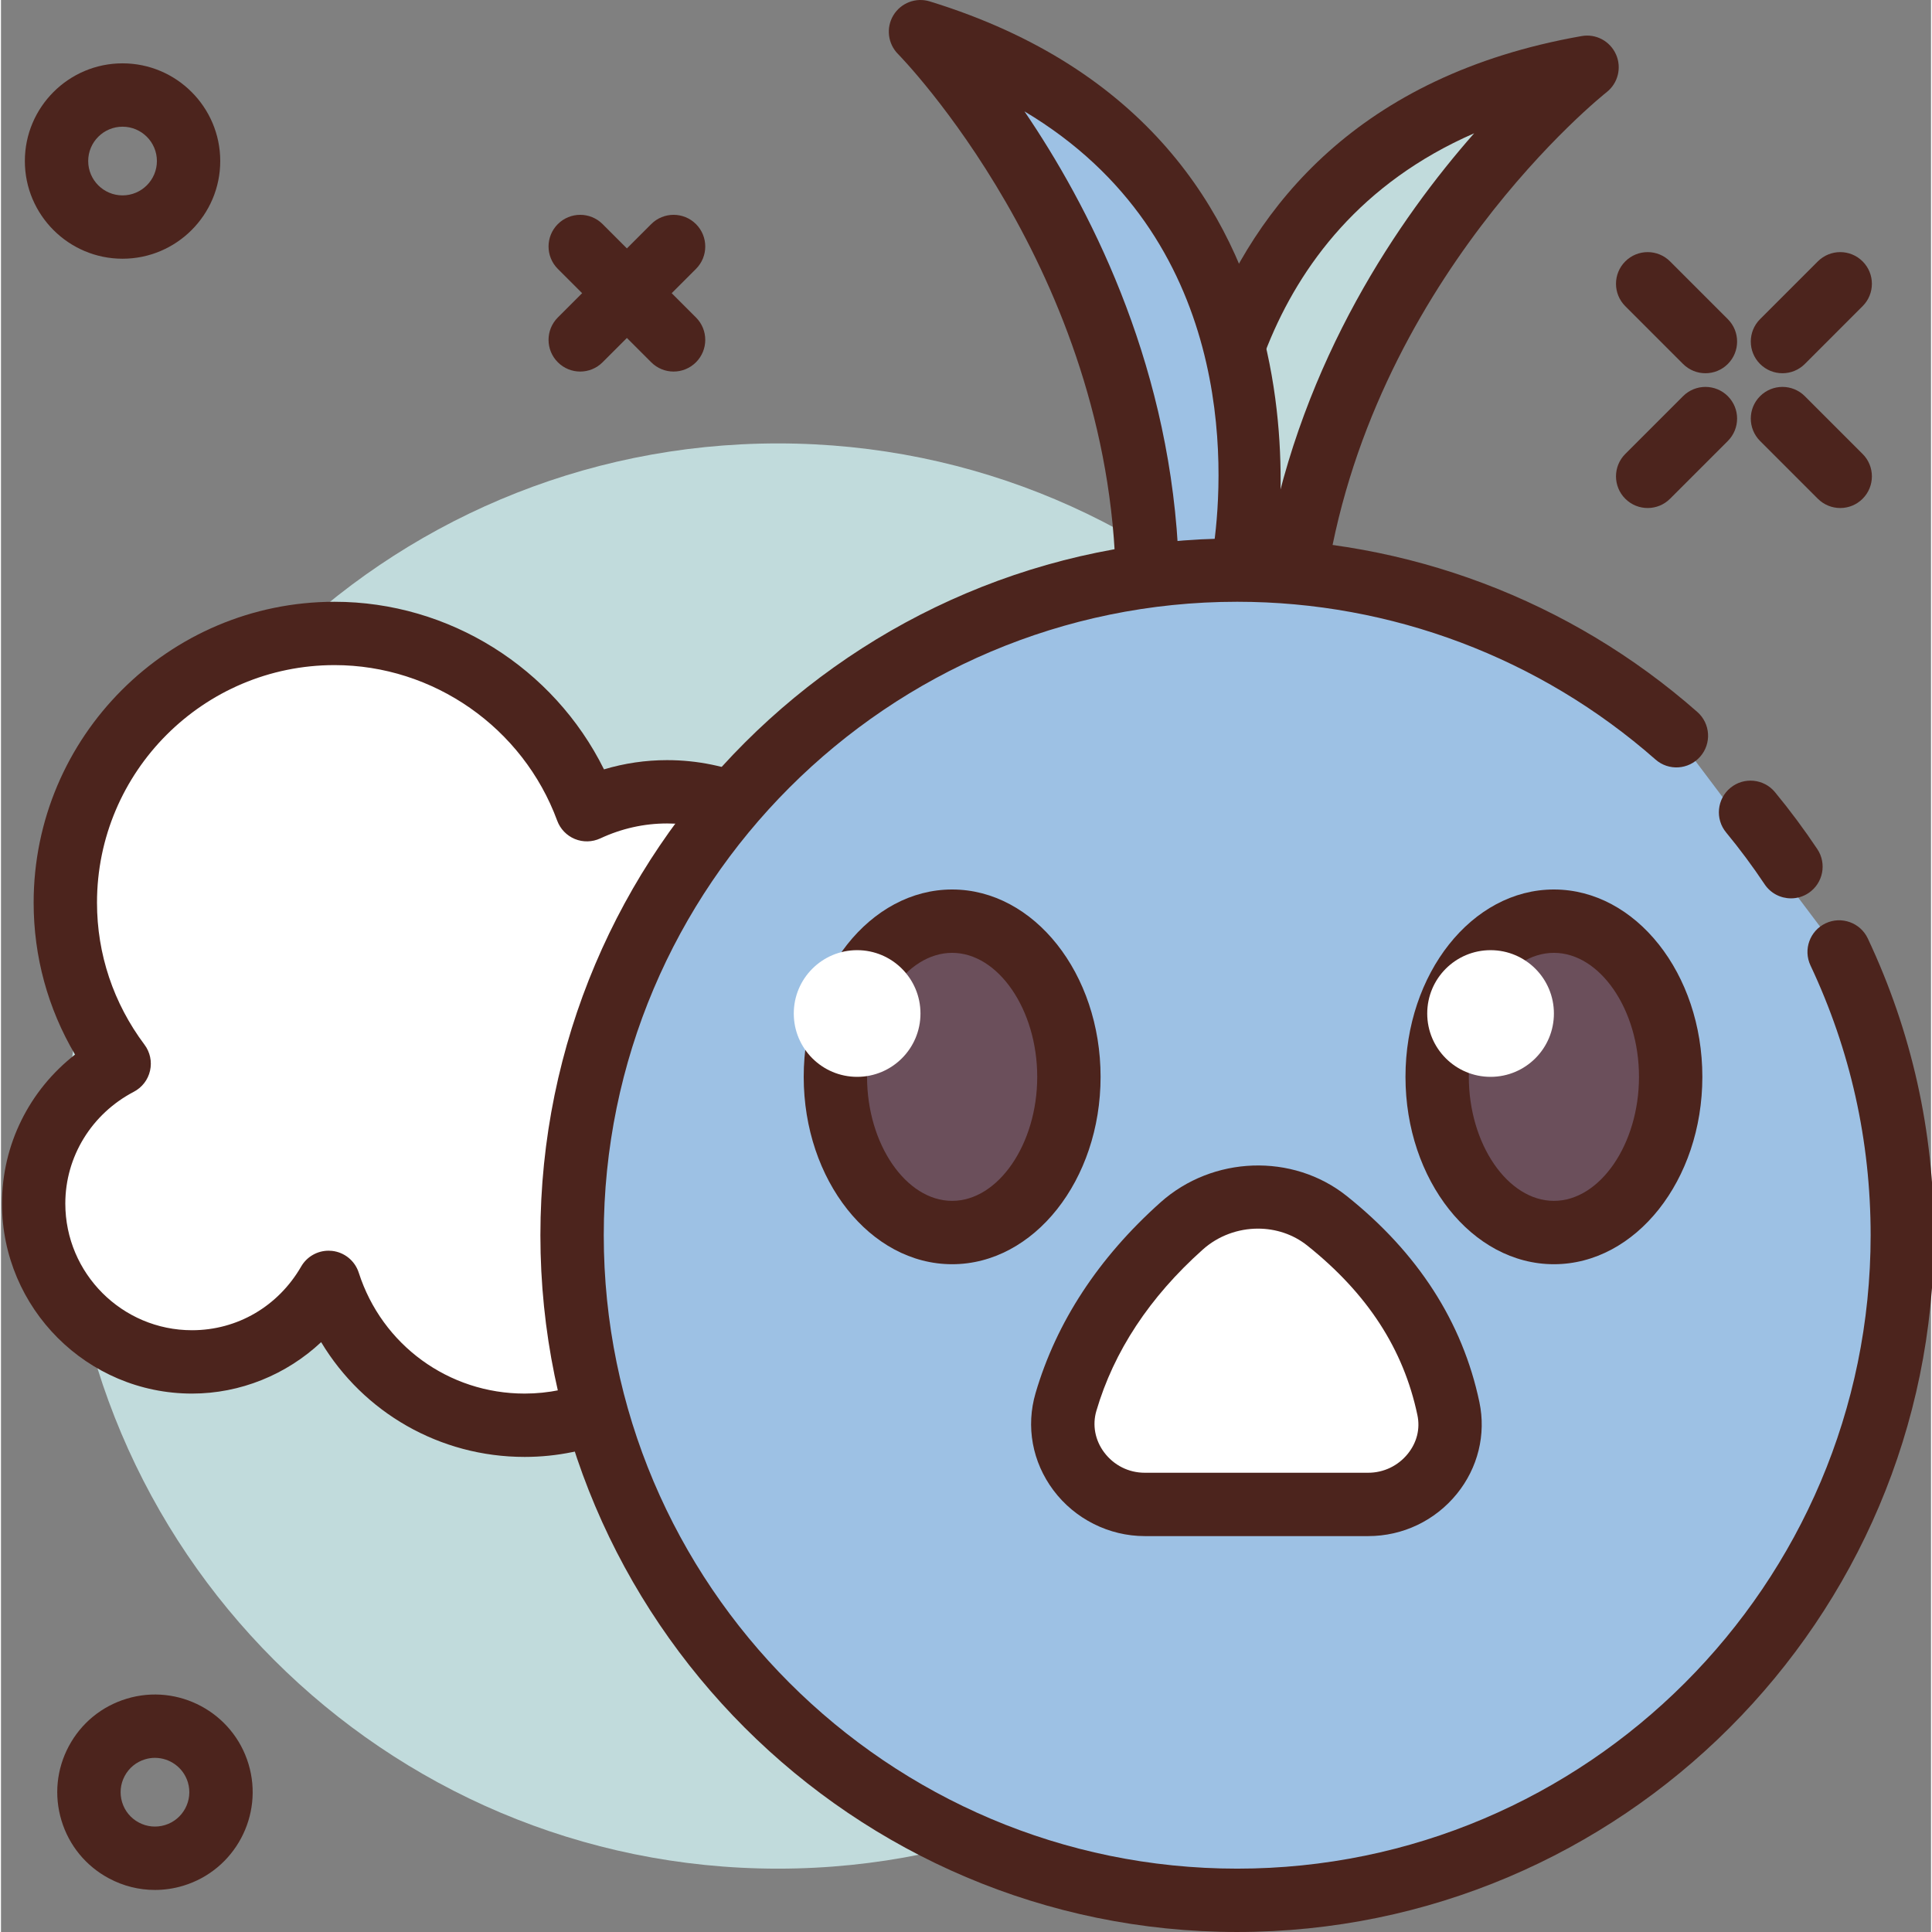 <svg height="416pt" viewBox="0 0 416 416.427" width="416pt" xmlns="http://www.w3.org/2000/svg"><rect x="0" y="0" width="416" height="416.427" fill="#808080" stroke="none"/><path d="m321.066 249.172c0 84.832-68.77 153.602-153.598 153.602-84.832 0-153.602-68.77-153.602-153.602 0-84.828 68.77-153.598 153.602-153.598 84.828 0 153.598 68.77 153.598 153.598zm0 0" fill="#c1dbdc"/><path d="m258.797 121.996s-8.379-91.41 83.07-107.496c0 0-53.344 41.488-63.219 111.246zm0 0" fill="#c1dbdc"/><path d="m278.648 132.574c-.422 0-.844-.039-1.266-.121l-19.852-3.75c-3-.566-5.254-3.047-5.531-6.082-.09-.977-7.836-97.867 88.684-114.844 3.098-.559 6.141 1.086 7.418 3.949 1.273 2.863.434 6.227-2.035 8.156-.512.398-51.309 40.77-60.656 106.824-.262 1.844-1.266 3.504-2.781 4.59-1.172.836-2.562 1.277-3.98 1.277zm-13.277-16.285 7.672 1.453c7.484-40.391 28.43-70.781 44.484-89.012-48.859 21.324-52.367 71.32-52.156 87.559zm0 0" fill="#4c241d"/><path d="m383.98 80.449c-1.746 0-3.496-.668-4.828-2-2.664-2.668-2.664-6.988 0-9.656l12.453-12.453c2.668-2.664 6.988-2.664 9.652 0 2.668 2.668 2.668 6.988 0 9.652l-12.453 12.457c-1.332 1.332-3.078 2-4.824 2zm0 0" fill="#4c241d"/><path d="m267.281 123.797s19.652-89.664-69.094-116.969c0 0 47.785 47.785 48.93 118.23zm0 0" fill="#9dc1e4"/><g fill="#4c241d"><path d="m247.117 131.887c-1.715 0-3.371-.645-4.633-1.812-1.371-1.27-2.164-3.039-2.195-4.906-1.082-66.699-46.477-113.055-46.934-113.516-2.211-2.223-2.629-5.668-1.012-8.352 1.621-2.68 4.852-3.922 7.852-2.996 93.668 28.82 73.965 123.996 73.758 124.953-.652 2.98-3.203 5.164-6.242 5.355l-20.164 1.258c-.148.012-.289.016-.43.016zm20.164-8.09h.066zm-46.68-99.793c13.664 20.086 30.66 52.824 33.074 93.805l7.777-.488c2.176-16.098 4.766-66.121-40.852-93.316zm0 0"/><path d="m354.926 109.5c-1.746 0-3.492-.668-4.824-2-2.668-2.664-2.668-6.988 0-9.652l12.453-12.453c2.664-2.668 6.988-2.668 9.652 0 2.664 2.664 2.664 6.984 0 9.652l-12.453 12.453c-1.332 1.336-3.082 2-4.828 2zm0 0"/><path d="m367.379 80.449c-1.742 0-3.492-.668-4.824-2l-12.453-12.457c-2.668-2.664-2.668-6.984 0-9.652 2.664-2.664 6.984-2.664 9.652 0l12.453 12.453c2.664 2.668 2.664 6.988 0 9.656-1.332 1.332-3.082 2-4.828 2zm0 0"/><path d="m396.434 109.5c-1.746 0-3.492-.668-4.828-2l-12.453-12.453c-2.664-2.668-2.664-6.988 0-9.652 2.668-2.668 6.988-2.668 9.652 0l12.453 12.453c2.668 2.664 2.668 6.988 0 9.652-1.332 1.336-3.078 2-4.824 2zm0 0"/><path d="m33.164 407.363c-3.418 0-6.801-.84-9.902-2.5-4.961-2.652-8.59-7.078-10.223-12.461-1.629-5.383-1.066-11.078 1.586-16.039 2.652-4.957 7.078-8.59 12.465-10.219 11.102-3.371 22.887 2.934 26.254 14.047 3.367 11.109-2.934 22.887-14.043 26.258-2.02.613-4.082.914-6.137.914zm.023-28.473c-.711 0-1.43.105-2.145.32-1.895.574-3.449 1.852-4.379 3.594-.934 1.742-1.129 3.746-.559 5.641.574 1.891 1.852 3.445 3.594 4.379 1.742.93 3.75 1.129 5.641.555 3.906-1.18 6.121-5.324 4.938-9.23-.973-3.195-3.914-5.258-7.09-5.258zm0 0"/><path d="m26.199 55.766c-11.609 0-21.055-9.445-21.055-21.055 0-11.609 9.445-21.059 21.055-21.059 11.613 0 21.059 9.449 21.059 21.059 0 11.609-9.449 21.055-21.059 21.055zm0-28.457c-4.082 0-7.402 3.316-7.402 7.402 0 4.082 3.32 7.402 7.402 7.402 4.086 0 7.406-3.32 7.406-7.402 0-4.086-3.32-7.402-7.406-7.402zm0 0"/><path d="m124.848 80.086c-1.746 0-3.496-.668-4.828-2.004-2.664-2.664-2.664-6.984 0-9.652l20.129-20.125c2.664-2.668 6.984-2.668 9.652 0 2.664 2.664 2.664 6.988 0 9.652l-20.129 20.125c-1.332 1.336-3.078 2.004-4.824 2.004zm0 0"/><path d="m144.973 80.086c-1.746 0-3.492-.668-4.824-2.004l-20.129-20.125c-2.664-2.664-2.664-6.988 0-9.652 2.668-2.668 6.988-2.668 9.652 0l20.129 20.125c2.664 2.668 2.664 6.988 0 9.652-1.336 1.336-3.082 2.004-4.828 2.004zm0 0"/></g><path d="m184.535 211.629c0-22.625-18.34-40.961-40.961-40.961-6.184 0-12.023 1.41-17.277 3.863-8.168-22.164-29.406-37.996-54.402-37.996-32.047 0-58.027 25.977-58.027 58.023 0 13.039 4.352 25.027 11.605 34.715-10.906 5.699-18.434 16.984-18.434 30.141 0 18.852 15.281 34.133 34.133 34.133 12.633 0 23.539-6.941 29.441-17.145 5.738 17.863 22.473 30.797 42.242 30.797 24.504 0 44.371-19.867 44.371-44.371 0-4.172-.617-8.195-1.695-12.027 16.785-5.117 29.004-20.715 29.004-39.172zm0 0" fill="#fff"/><path d="m112.855 314.027c-18.293 0-34.746-9.586-43.848-24.738-7.488 7.008-17.422 11.086-27.836 11.086-22.586 0-40.957-18.375-40.957-40.961 0-12.68 5.887-24.43 15.75-32.109-5.859-9.93-8.926-21.117-8.926-32.746 0-35.758 29.094-64.852 64.855-64.852 24.703 0 47.25 14.266 58.078 36.125 4.414-1.32 8.965-1.992 13.602-1.992 26.348 0 47.785 21.438 47.785 47.789 0 19.027-10.988 35.793-27.91 43.469.402 2.582.605 5.164.605 7.73 0 28.23-22.969 51.199-51.199 51.199zm-42.246-44.449c.246 0 .488.012.73.039 2.684.285 4.945 2.129 5.773 4.695 5.008 15.59 19.371 26.062 35.742 26.062 20.703 0 37.543-16.844 37.543-37.547 0-3.363-.48-6.785-1.438-10.18-1.004-3.574 1.031-7.293 4.582-8.379 14.453-4.406 24.164-17.52 24.164-32.641 0-18.82-15.312-34.137-34.133-34.137-4.969 0-9.812 1.086-14.398 3.223-1.738.801-3.719.852-5.484.125-1.766-.73-3.145-2.164-3.805-3.953-7.387-20.051-26.672-33.527-47.992-33.527-28.234 0-51.199 22.969-51.199 51.199 0 11.09 3.543 21.676 10.242 30.621 1.199 1.602 1.637 3.652 1.191 5.602-.441 1.957-1.719 3.613-3.496 4.543-9.105 4.762-14.766 13.988-14.766 24.09 0 15.055 12.25 27.305 27.305 27.305 9.762 0 18.559-5.133 23.531-13.73 1.23-2.129 3.492-3.41 5.906-3.41zm0 0" fill="#4c241d"/><path d="m396.199 205.188c8.734 18.523 13.613 39.219 13.613 61.055 0 79.176-64.184 143.359-143.359 143.359s-143.359-64.184-143.359-143.359c0-79.176 64.184-143.363 143.359-143.363 36.285 0 69.418 13.48 94.672 35.703" fill="#9dc1e4"/><path d="m266.453 416.426c-82.812 0-150.188-67.371-150.188-150.184s67.375-150.188 150.188-150.188c36.547 0 71.77 13.281 99.18 37.406 2.828 2.488 3.105 6.801.613 9.633-2.492 2.828-6.801 3.109-9.633.613-24.914-21.922-56.938-34-90.16-34-75.281 0-136.531 61.25-136.531 136.535 0 75.281 61.25 136.531 136.531 136.531 75.285 0 136.535-61.25 136.535-136.531 0-20.332-4.363-39.895-12.965-58.145-1.605-3.41-.145-7.477 3.266-9.086 3.402-1.602 7.477-.145 9.086 3.266 9.465 20.082 14.266 41.605 14.266 63.965 0 82.812-67.375 150.184-150.188 150.184zm0 0" fill="#4c241d"/><path d="m385.82 193.633c-2.207 0-4.371-1.066-5.688-3.039-2.559-3.84-5.352-7.598-8.297-11.168-2.398-2.906-1.984-7.207.926-9.609 2.902-2.395 7.211-1.98 9.609.926 3.234 3.922 6.305 8.055 9.125 12.277 2.09 3.137 1.242 7.375-1.895 9.469-1.164.777-2.48 1.145-3.781 1.145zm0 0" fill="#4c241d"/><path d="m359.887 232.105c0-18.531-11.266-33.555-25.168-33.555-13.898 0-25.168 15.023-25.168 33.555 0 18.535 11.27 33.559 25.168 33.559 13.902 0 25.168-15.023 25.168-33.559zm0 0" fill="#6b4f5b"/><path d="m334.719 272.492c-17.637 0-31.992-18.117-31.992-40.387 0-22.266 14.355-40.383 31.992-40.383 17.641 0 31.996 18.117 31.996 40.383 0 22.27-14.355 40.387-31.996 40.387zm0-67.113c-9.938 0-18.34 12.238-18.34 26.727 0 14.492 8.402 26.73 18.34 26.73 9.941 0 18.34-12.238 18.34-26.73 0-14.488-8.398-26.727-18.34-26.727zm0 0" fill="#4c241d"/><path d="m230.184 232.105c0-18.531-11.27-33.555-25.172-33.555-13.898 0-25.168 15.023-25.168 33.555 0 18.535 11.27 33.559 25.168 33.559 13.902 0 25.172-15.023 25.172-33.559zm0 0" fill="#6b4f5b"/><path d="m205.012 272.492c-17.637 0-31.992-18.117-31.992-40.387 0-22.266 14.355-40.383 31.992-40.383 17.641 0 31.996 18.117 31.996 40.383 0 22.27-14.355 40.387-31.996 40.387zm0-67.113c-9.938 0-18.34 12.238-18.34 26.727 0 14.492 8.402 26.73 18.34 26.73 9.941 0 18.34-12.238 18.34-26.73 0-14.488-8.398-26.727-18.34-26.727zm0 0" fill="#4c241d"/><path d="m229.551 302.18c4.082-13.898 12.234-26.578 24.91-37.918 8.754-7.828 22.164-8.457 31.344-1.133 14.438 11.516 22.938 25.094 26.176 40.496 2.246 10.691-6.355 20.641-17.281 20.641h-48.176c-11.531 0-20.223-11.02-16.973-22.086zm0 0" fill="#fff"/><path d="m294.699 331.094h-48.176c-7.699 0-15.051-3.691-19.676-9.871-4.566-6.098-5.969-13.742-3.848-20.965 4.492-15.312 13.547-29.133 26.91-41.082 11.25-10.062 28.512-10.672 40.152-1.387 15.352 12.246 24.973 27.195 28.598 44.43 1.465 6.961-.309 14.16-4.852 19.762-4.699 5.789-11.664 9.113-19.109 9.113zm-23.766-66.273c-4.262 0-8.562 1.523-11.918 4.531-11.441 10.227-19.148 21.918-22.914 34.75-.898 3.059-.289 6.312 1.676 8.941 2.094 2.793 5.281 4.395 8.746 4.395h48.176c3.312 0 6.414-1.48 8.512-4.066 1.965-2.422 2.711-5.387 2.09-8.344-2.996-14.246-10.766-26.207-23.75-36.566-3.059-2.438-6.824-3.641-10.617-3.641zm-41.383 37.359h.066zm0 0" fill="#4c241d"/><path d="m198.188 218.453c0 7.543-6.113 13.652-13.652 13.652-7.543 0-13.656-6.109-13.656-13.652 0-7.539 6.113-13.652 13.656-13.652 7.539 0 13.652 6.113 13.652 13.652zm0 0" fill="#fff"/><path d="m334.719 218.453c0 7.543-6.109 13.652-13.652 13.652-7.539 0-13.652-6.109-13.652-13.652 0-7.539 6.113-13.652 13.652-13.652 7.543 0 13.652 6.113 13.652 13.652zm0 0" fill="#fff"/></svg>